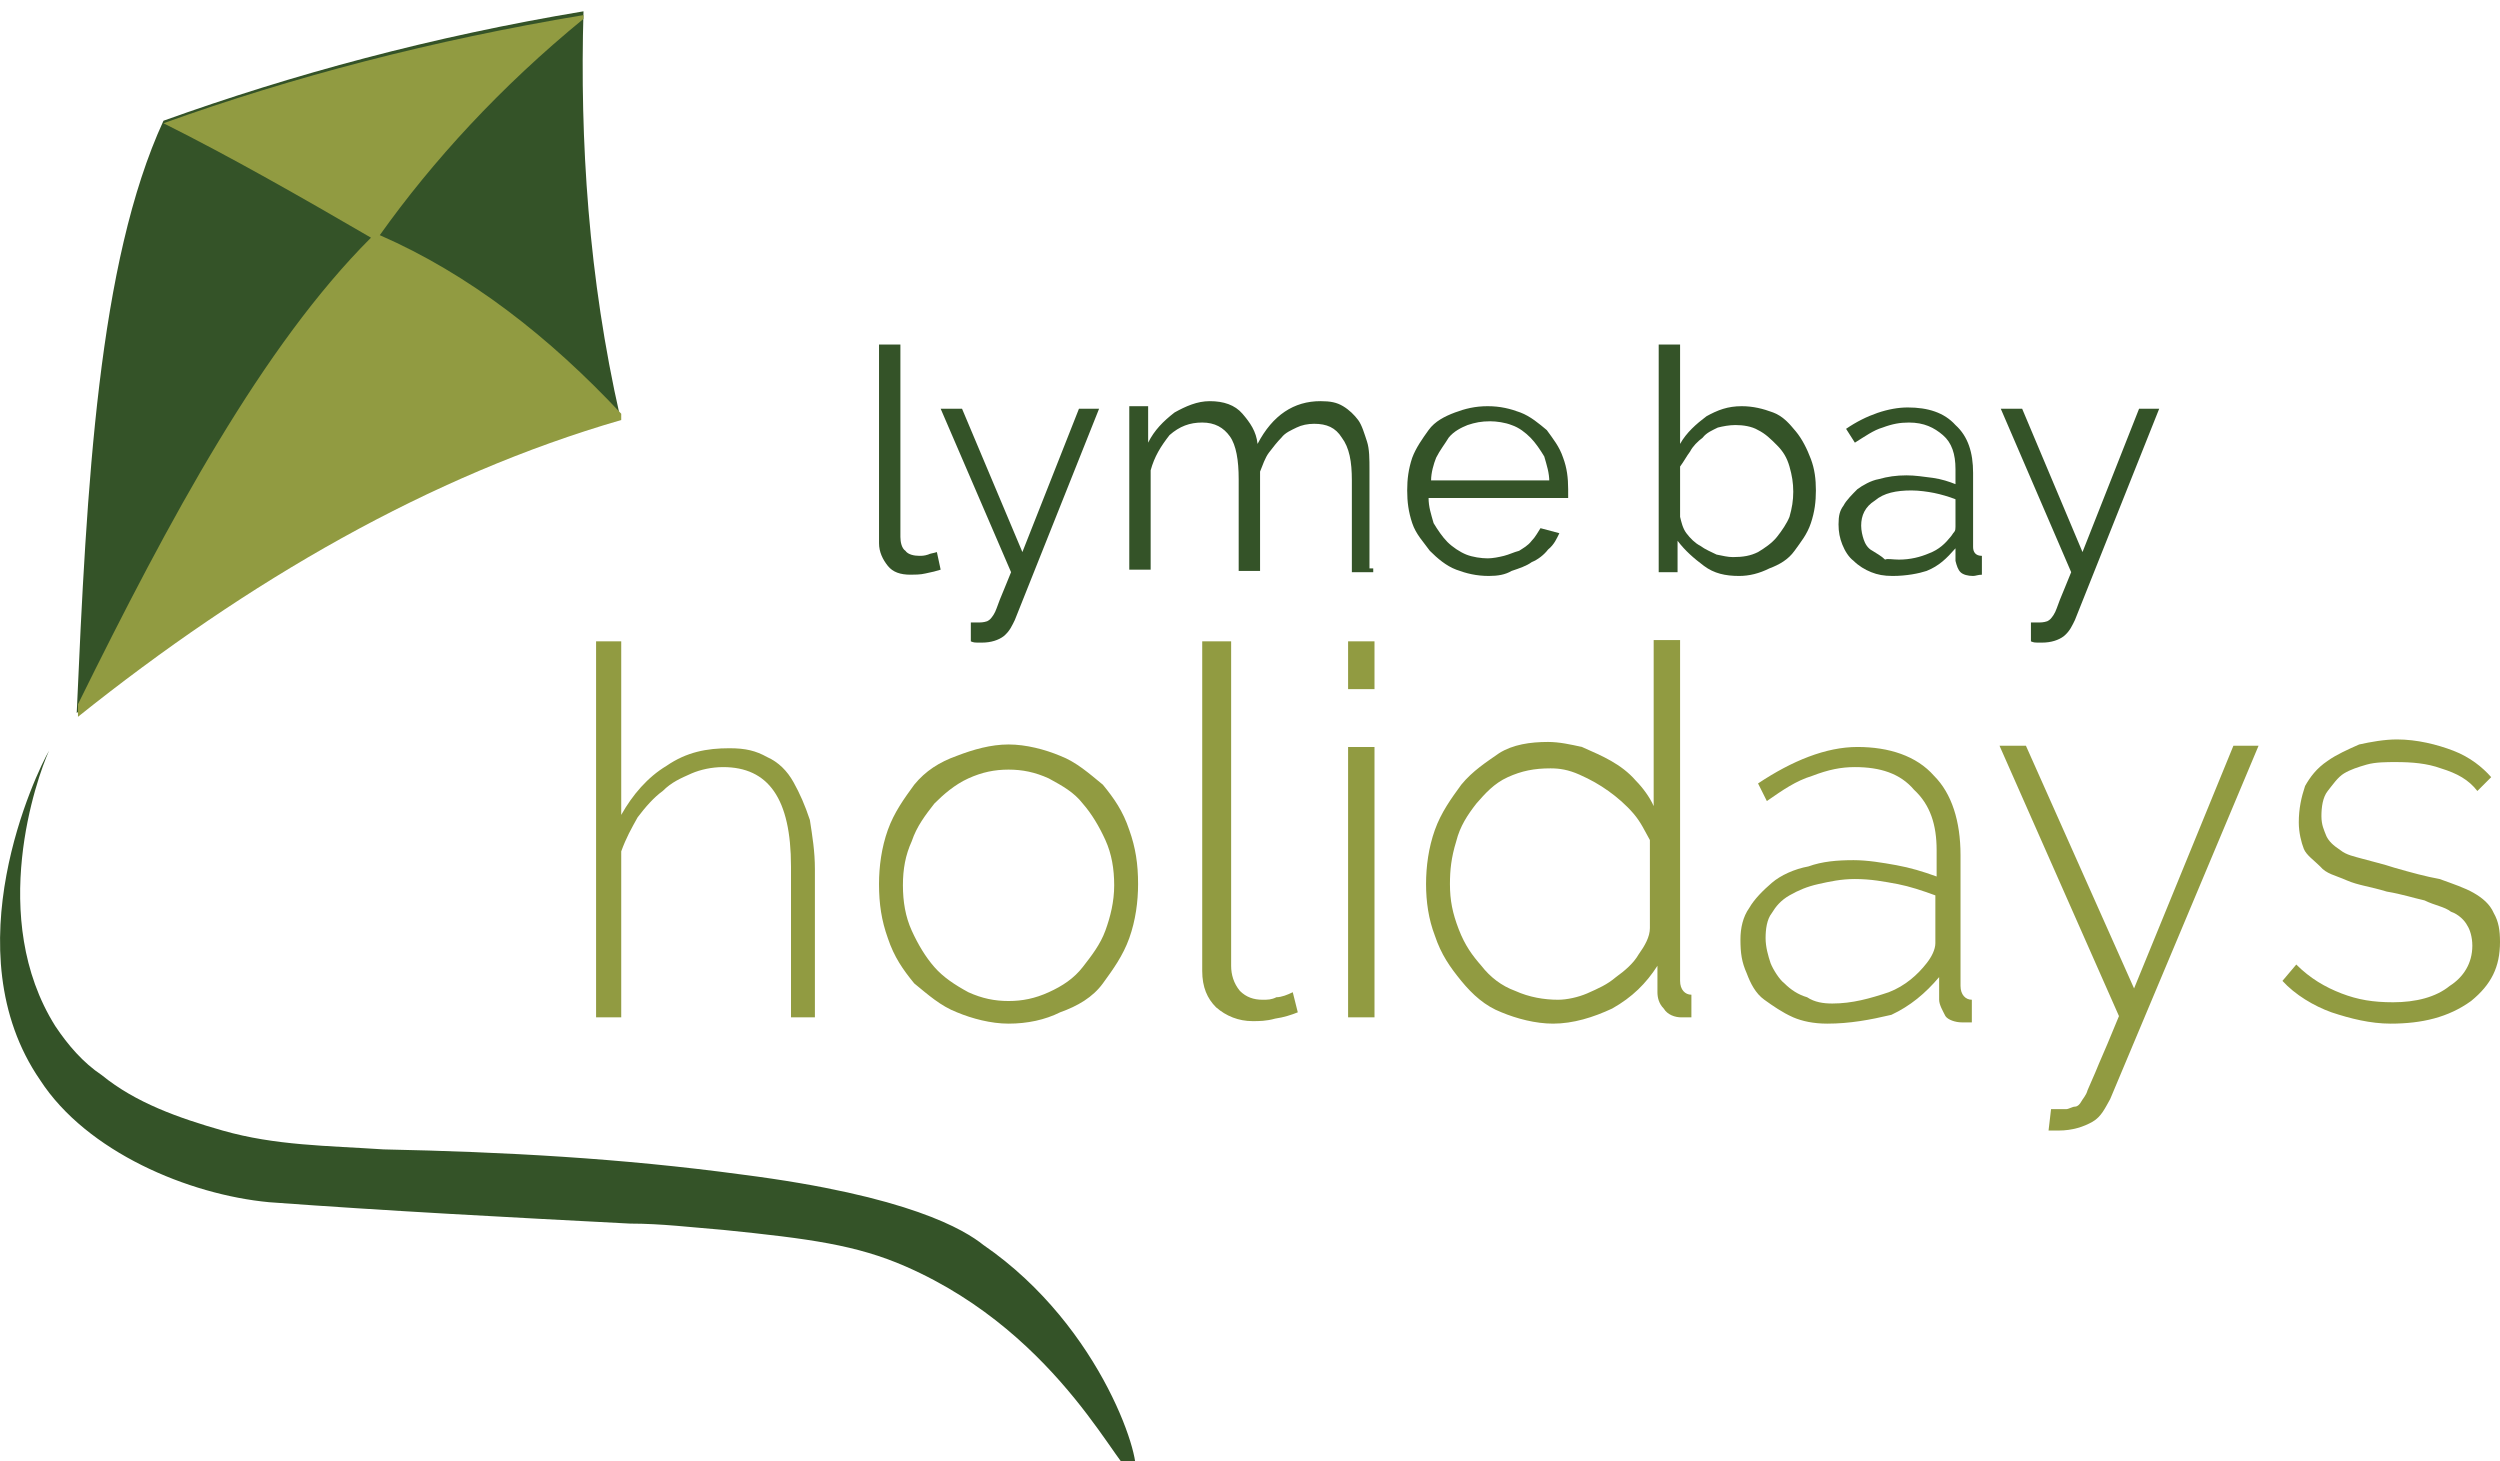 <?xml version="1.0" encoding="utf-8"?>
<!-- Generator: Adobe Illustrator 28.3.0, SVG Export Plug-In . SVG Version: 6.00 Build 0)  -->
<svg xmlns="http://www.w3.org/2000/svg" xmlns:xlink="http://www.w3.org/1999/xlink" version="1.1" id="Layer_1" x="0px" y="0px" viewBox="0 0 198.8 116.2" style="enable-background:new 0 0 198.8 116.2;" xml:space="preserve" width="720" height="420.845">
<style type="text/css">
	.st0{fill:#345328;}
	.st1{fill:#919B41;}
</style>
<g>
	<g>
		<g>
			<g>
				<path class="st0" d="M69.9,27.4h1.7v15.3c0,0.4,0.1,0.9,0.4,1.1c0.2,0.3,0.7,0.4,1.1,0.4c0.2,0,0.4,0,0.7-0.1      c0.2-0.1,0.4-0.1,0.7-0.2l0.3,1.4c-0.3,0.1-0.7,0.2-1.2,0.3c-0.4,0.1-0.9,0.1-1.2,0.1c-0.8,0-1.4-0.2-1.8-0.7s-0.7-1.1-0.7-1.8      V27.4z"/>
				<path class="st0" d="M77,49.5c0.1,0,0.2,0,0.4,0c0.1,0,0.2,0,0.3,0c0.3,0,0.5,0,0.8-0.1c0.2-0.1,0.3-0.2,0.5-0.5      c0.2-0.3,0.3-0.7,0.5-1.2s0.5-1.2,0.9-2.2l-5.6-13h1.7l4.8,11.4l4.5-11.4h1.6l-6.7,16.8c-0.2,0.4-0.4,0.9-0.9,1.3      c-0.4,0.3-1,0.5-1.7,0.5c-0.2,0-0.3,0-0.4,0c-0.1,0-0.3,0-0.5-0.1v-1.5H77z"/>
				<path class="st0" d="M109.2,45.5h-1.7v-7.3c0-1.5-0.2-2.6-0.8-3.4c-0.5-0.8-1.2-1.1-2.2-1.1c-0.5,0-1,0.1-1.4,0.3      c-0.4,0.2-0.9,0.4-1.2,0.8c-0.3,0.3-0.7,0.8-1,1.2c-0.3,0.4-0.5,1-0.7,1.5v7.9h-1.7v-7.3c0-1.5-0.2-2.7-0.7-3.4      s-1.2-1.1-2.2-1.1c-1,0-1.8,0.3-2.6,1c-0.7,0.9-1.2,1.7-1.5,2.8v7.9h-1.7v-13h1.5v2.9c0.5-1,1.2-1.7,2.1-2.4      c0.9-0.5,1.8-0.9,2.8-0.9c1.1,0,2,0.3,2.6,1s1.1,1.4,1.2,2.4c1.2-2.3,2.9-3.4,5-3.4c0.8,0,1.3,0.1,1.8,0.4      c0.5,0.3,0.9,0.7,1.2,1.1c0.3,0.4,0.5,1.1,0.7,1.7s0.2,1.4,0.2,2.3v7.8H109.2z"/>
				<path class="st0" d="M118.4,45.8c-1,0-1.8-0.2-2.6-0.5c-0.8-0.3-1.5-0.9-2.1-1.5c-0.5-0.7-1.1-1.3-1.4-2.2s-0.4-1.7-0.4-2.6      c0-0.9,0.1-1.7,0.4-2.6c0.3-0.8,0.8-1.5,1.3-2.2s1.3-1.1,2.1-1.4c0.8-0.3,1.6-0.5,2.6-0.5c1,0,1.8,0.2,2.6,0.5      c0.8,0.3,1.5,0.9,2.1,1.4c0.5,0.7,1,1.3,1.3,2.2c0.3,0.8,0.4,1.6,0.4,2.5c0,0.1,0,0.2,0,0.4c0,0.1,0,0.2,0,0.3h-11.1      c0,0.7,0.2,1.3,0.4,2c0.3,0.5,0.7,1.1,1.1,1.5c0.4,0.4,1,0.8,1.5,1c0.5,0.2,1.2,0.3,1.7,0.3c0.4,0,0.9-0.1,1.3-0.2      c0.4-0.1,0.8-0.3,1.2-0.4c0.3-0.2,0.7-0.4,1-0.8c0.3-0.3,0.5-0.7,0.7-1l1.5,0.4c-0.2,0.4-0.4,0.9-0.9,1.3      c-0.3,0.4-0.8,0.8-1.3,1c-0.4,0.3-1,0.5-1.6,0.7C119.7,45.7,119.1,45.8,118.4,45.8z M123.2,38.3c0-0.7-0.2-1.3-0.4-2      c-0.3-0.5-0.7-1.1-1.1-1.5s-0.9-0.8-1.5-1c-0.5-0.2-1.2-0.3-1.7-0.3c-0.7,0-1.2,0.1-1.8,0.3c-0.5,0.2-1.1,0.5-1.5,1      c-0.3,0.5-0.7,1-1,1.6c-0.2,0.5-0.4,1.2-0.4,1.8H123.2z"/>
			</g>
		</g>
		<g>
			<g>
				<path class="st0" d="M138.3,45.8c-1.1,0-2-0.2-2.8-0.8s-1.5-1.2-2.1-2v2.5h-1.5V27.4h1.7v7.9c0.5-0.9,1.3-1.6,2.1-2.2      c0.9-0.5,1.7-0.8,2.8-0.8c0.9,0,1.7,0.2,2.5,0.5s1.3,0.9,1.8,1.5s0.9,1.4,1.2,2.2c0.3,0.8,0.4,1.6,0.4,2.5      c0,0.9-0.1,1.7-0.4,2.6s-0.8,1.5-1.3,2.2c-0.5,0.7-1.2,1.1-2,1.4C139.9,45.6,139.1,45.8,138.3,45.8z M137.8,44.3      c0.8,0,1.4-0.1,2-0.4c0.5-0.3,1.1-0.7,1.5-1.2s0.8-1.1,1-1.6c0.2-0.7,0.3-1.3,0.3-2c0-0.7-0.1-1.3-0.3-2c-0.2-0.7-0.5-1.2-1-1.7      s-0.9-0.9-1.5-1.2c-0.5-0.3-1.2-0.4-1.8-0.4c-0.5,0-1,0.1-1.4,0.2c-0.4,0.2-0.9,0.4-1.2,0.8c-0.4,0.3-0.8,0.7-1,1.1      c-0.3,0.4-0.5,0.8-0.8,1.2v4c0.1,0.4,0.2,0.9,0.5,1.3c0.3,0.4,0.7,0.8,1.1,1c0.4,0.3,0.9,0.5,1.3,0.7      C137,44.2,137.4,44.3,137.8,44.3z"/>
				<path class="st0" d="M150.5,45.8c-0.7,0-1.2-0.1-1.7-0.3c-0.5-0.2-1-0.5-1.4-0.9c-0.4-0.3-0.7-0.8-0.9-1.3      c-0.2-0.5-0.3-1-0.3-1.6c0-0.7,0.1-1.1,0.4-1.5c0.2-0.4,0.7-0.9,1.1-1.3c0.4-0.3,1.1-0.7,1.7-0.8c0.7-0.2,1.4-0.3,2.2-0.3      c0.7,0,1.3,0.1,2.1,0.2c0.7,0.1,1.3,0.3,1.8,0.5v-1.2c0-1.2-0.3-2.1-1-2.7s-1.5-1-2.7-1c-0.7,0-1.3,0.1-2.1,0.4      c-0.7,0.2-1.4,0.7-2.2,1.2l-0.7-1.1c1.6-1.1,3.4-1.7,4.9-1.7c1.6,0,2.9,0.4,3.8,1.4c1,0.9,1.4,2.2,1.4,3.8v5.9      c0,0.4,0.2,0.7,0.7,0.7v1.5c-0.3,0-0.5,0.1-0.7,0.1c-0.4,0-0.8-0.1-1-0.3c-0.2-0.2-0.3-0.5-0.4-0.9v-1c-0.7,0.8-1.3,1.4-2.3,1.8      C152.6,45.6,151.6,45.8,150.5,45.8z M151,44.5c0.9,0,1.7-0.2,2.4-0.5c0.8-0.3,1.3-0.8,1.7-1.3c0.1-0.1,0.2-0.3,0.3-0.4      c0.1-0.1,0.1-0.3,0.1-0.4v-2.2c-0.5-0.2-1.2-0.4-1.7-0.5c-0.5-0.1-1.2-0.2-1.8-0.2c-1.2,0-2.2,0.2-2.9,0.8      c-0.8,0.5-1.1,1.2-1.1,2c0,0.4,0.1,0.8,0.2,1.1s0.3,0.7,0.7,0.9c0.3,0.2,0.7,0.4,1,0.7C150.1,44.4,150.5,44.5,151,44.5z"/>
				<path class="st0" d="M161.3,49.5c0.1,0,0.2,0,0.4,0c0.1,0,0.2,0,0.3,0c0.3,0,0.5,0,0.8-0.1c0.2-0.1,0.3-0.2,0.5-0.5      c0.2-0.3,0.3-0.7,0.5-1.2s0.5-1.2,0.9-2.2l-5.6-13h1.7l4.8,11.4l4.5-11.4h1.6L165,49.3c-0.2,0.4-0.4,0.9-0.9,1.3      c-0.4,0.3-1,0.5-1.7,0.5c-0.2,0-0.3,0-0.4,0s-0.3,0-0.5-0.1v-1.5H161.3z"/>
			</g>
		</g>
	</g>
	<g>
		<g>
			<path class="st1" d="M65,80.9h-2.1v-12c0-5.4-1.8-7.9-5.4-7.9c-0.9,0-1.8,0.2-2.5,0.5c-0.9,0.4-1.6,0.7-2.3,1.4     c-0.7,0.5-1.4,1.3-2,2.1c-0.5,0.9-0.9,1.6-1.3,2.7v13.2h-2V51h2v13.8c0.9-1.6,2.1-3,3.6-3.9c1.6-1.1,3.2-1.4,5-1.4     c1.3,0,2.1,0.2,3,0.7c0.9,0.4,1.6,1.1,2.1,2c0.5,0.9,0.9,1.8,1.3,3c0.2,1.3,0.4,2.5,0.4,3.9v11.8H65z"/>
			<path class="st1" d="M80.2,81.4c-1.4,0-2.9-0.4-4.1-0.9c-1.3-0.5-2.3-1.4-3.4-2.3c-0.9-1.1-1.6-2.1-2.1-3.6     c-0.5-1.4-0.7-2.7-0.7-4.3c0-1.4,0.2-2.9,0.7-4.3s1.3-2.5,2.1-3.6c0.9-1.1,2-1.8,3.4-2.3c1.3-0.5,2.7-0.9,4.1-0.9     s2.9,0.4,4.1,0.9c1.3,0.5,2.3,1.4,3.4,2.3c0.9,1.1,1.6,2.1,2.1,3.6c0.5,1.4,0.7,2.7,0.7,4.3c0,1.4-0.2,2.9-0.7,4.3     c-0.5,1.4-1.3,2.5-2.1,3.6s-2,1.8-3.4,2.3C83.1,81.1,81.7,81.4,80.2,81.4z M71.8,70.4c0,1.3,0.2,2.5,0.7,3.6     c0.5,1.1,1.1,2.1,1.8,2.9s1.6,1.4,2.7,2c1.1,0.5,2.1,0.7,3.2,0.7c1.1,0,2.1-0.2,3.2-0.7c1.1-0.5,2-1.1,2.7-2     c0.7-0.9,1.4-1.8,1.8-2.9c0.4-1.1,0.7-2.3,0.7-3.6c0-1.3-0.2-2.5-0.7-3.6c-0.5-1.1-1.1-2.1-1.8-2.9c-0.7-0.9-1.6-1.4-2.7-2     c-1.1-0.5-2.1-0.7-3.2-0.7c-1.1,0-2.1,0.2-3.2,0.7c-1.1,0.5-2,1.3-2.7,2c-0.7,0.9-1.4,1.8-1.8,3C72,68,71.8,69.1,71.8,70.4z"/>
			<path class="st1" d="M95.8,51h2.1v25.8c0,0.7,0.2,1.4,0.7,2c0.5,0.5,1.1,0.7,1.8,0.7c0.4,0,0.7,0,1.1-0.2c0.4,0,0.9-0.2,1.3-0.4     l0.4,1.6c-0.5,0.2-1.1,0.4-1.8,0.5c-0.7,0.2-1.3,0.2-1.8,0.2c-1.1,0-2.1-0.4-2.9-1.1c-0.7-0.7-1.1-1.6-1.1-2.9V51H95.8z"/>
			<path class="st1" d="M107.2,54.8V51h2.1v3.8H107.2z M107.2,80.9V59.4h2.1v21.5H107.2z"/>
			<path class="st1" d="M123.5,81.4c-1.4,0-2.9-0.4-4.1-0.9c-1.3-0.5-2.3-1.4-3.2-2.5c-0.9-1.1-1.6-2.1-2.1-3.6     c-0.5-1.3-0.7-2.7-0.7-4.1c0-1.4,0.2-2.9,0.7-4.3c0.5-1.4,1.3-2.5,2.1-3.6c0.9-1.1,2-1.8,3-2.5c1.1-0.7,2.5-0.9,3.9-0.9     c0.9,0,1.8,0.2,2.7,0.4c0.9,0.4,1.6,0.7,2.3,1.1c0.7,0.4,1.4,0.9,2,1.6c0.5,0.5,1.1,1.3,1.4,2V50.9h2.1V78c0,0.7,0.4,1.1,0.9,1.1     v1.8c-0.2,0-0.4,0-0.4,0s-0.2,0-0.4,0c-0.5,0-1.1-0.2-1.4-0.7c-0.4-0.4-0.5-0.9-0.5-1.3v-2.1c-0.9,1.4-2,2.5-3.6,3.4     C126.7,80.9,125.1,81.4,123.5,81.4z M123.9,79.5c0.7,0,1.6-0.2,2.3-0.5c0.9-0.4,1.6-0.7,2.3-1.3c0.7-0.5,1.4-1.1,1.8-1.8     c0.5-0.7,0.9-1.4,0.9-2.1v-7c-0.4-0.7-0.7-1.4-1.3-2.1s-1.3-1.3-2-1.8c-0.7-0.5-1.4-0.9-2.3-1.3c-0.9-0.4-1.6-0.5-2.3-0.5     c-1.3,0-2.3,0.2-3.4,0.7c-1.1,0.5-1.8,1.3-2.5,2.1c-0.7,0.9-1.3,1.8-1.6,3c-0.4,1.3-0.5,2.3-0.5,3.4c0,1.3,0.2,2.3,0.7,3.6     s1.1,2.1,1.8,2.9c0.7,0.9,1.6,1.6,2.7,2C121.6,79.3,122.8,79.5,123.9,79.5z"/>
			<path class="st1" d="M145.3,81.4c-1.1,0-2-0.2-2.7-0.5c-0.9-0.4-1.6-0.9-2.3-1.4c-0.7-0.5-1.1-1.3-1.4-2.1     c-0.4-0.9-0.5-1.6-0.5-2.7c0-0.9,0.2-1.8,0.7-2.5c0.4-0.7,1.1-1.4,1.8-2s1.8-1.1,2.9-1.3c1.1-0.4,2.3-0.5,3.6-0.5     c1.1,0,2.3,0.2,3.4,0.4s2.1,0.5,3.2,0.9v-2.1c0-2-0.5-3.6-1.8-4.8c-1.1-1.3-2.7-1.8-4.7-1.8c-1.1,0-2.1,0.2-3.4,0.7     c-1.3,0.4-2.3,1.1-3.6,2l-0.7-1.4c2.7-1.8,5.4-2.9,7.9-2.9c2.5,0,4.7,0.7,6.1,2.3c1.4,1.4,2.1,3.6,2.1,6.3v10.4     c0,0.7,0.4,1.1,0.9,1.1v1.8c-0.2,0-0.4,0-0.4,0c-0.2,0-0.4,0-0.4,0c-0.5,0-1.1-0.2-1.3-0.5c-0.2-0.4-0.5-0.9-0.5-1.3v-1.8     c-1.1,1.3-2.3,2.3-3.8,3C148.7,81.1,147.1,81.4,145.3,81.4z M145.7,79.8c1.6,0,3-0.4,4.5-0.9c1.3-0.5,2.3-1.4,3-2.3     c0.4-0.5,0.7-1.1,0.7-1.6v-3.8c-1.1-0.4-2-0.7-3-0.9c-1.1-0.2-2.1-0.4-3.4-0.4c-1.1,0-2,0.2-2.9,0.4s-1.6,0.5-2.3,0.9     c-0.7,0.4-1.1,0.9-1.4,1.4c-0.4,0.5-0.5,1.3-0.5,2c0,0.7,0.2,1.4,0.4,2c0.2,0.5,0.7,1.3,1.1,1.6c0.5,0.5,1.1,0.9,1.8,1.1     C144.3,79.7,145,79.8,145.7,79.8z"/>
			<path class="st1" d="M163.1,88.2c0.2,0,0.4,0,0.5,0c0.4,0,0.5,0,0.7,0c0.2,0,0.5-0.2,0.7-0.2c0.2,0,0.4-0.2,0.5-0.4     s0.4-0.5,0.5-0.9c0.2-0.5,0.5-1.1,0.9-2.1c0.4-0.9,0.9-2.1,1.6-3.8l-9.5-21.5h2.1l8.6,19.3l7.9-19.3h2l-11.8,28.1     c-0.4,0.7-0.7,1.4-1.4,1.8c-0.7,0.4-1.6,0.7-2.7,0.7c-0.2,0-0.2,0-0.4,0s-0.2,0-0.4,0L163.1,88.2L163.1,88.2z"/>
			<path class="st1" d="M190.1,81.4c-1.6,0-3.2-0.4-4.7-0.9c-1.4-0.5-2.9-1.4-3.9-2.5l1.1-1.3c1.1,1.1,2.3,1.8,3.6,2.3     c1.3,0.5,2.5,0.7,4.1,0.7c1.8,0,3.4-0.4,4.5-1.3c1.1-0.7,1.8-1.8,1.8-3.2c0-0.7-0.2-1.3-0.4-1.6c-0.2-0.4-0.7-0.9-1.3-1.1     c-0.5-0.4-1.3-0.5-2.1-0.9c-0.9-0.2-1.8-0.5-3-0.7c-1.3-0.4-2.3-0.5-3.2-0.9s-1.6-0.5-2.1-1.1c-0.5-0.5-1.1-0.9-1.3-1.4     c-0.2-0.5-0.4-1.3-0.4-2.1c0-1.1,0.2-2,0.5-2.9c0.4-0.7,0.9-1.4,1.8-2c0.7-0.5,1.6-0.9,2.5-1.3c0.9-0.2,2-0.4,3-0.4     c1.6,0,3.2,0.4,4.5,0.9c1.3,0.5,2.3,1.3,3,2.1l-1.1,1.1c-0.7-0.9-1.6-1.4-2.9-1.8c-1.1-0.4-2.3-0.5-3.6-0.5c-0.7,0-1.6,0-2.3,0.2     c-0.7,0.2-1.3,0.4-1.8,0.7s-0.9,0.9-1.3,1.4c-0.4,0.5-0.5,1.3-0.5,2c0,0.7,0.2,1.1,0.4,1.6c0.2,0.4,0.5,0.7,1.1,1.1     c0.5,0.4,1.1,0.5,1.8,0.7s1.6,0.4,2.5,0.7c1.4,0.4,2.5,0.7,3.6,0.9c1.1,0.4,2,0.7,2.7,1.1s1.3,0.9,1.6,1.6     c0.4,0.7,0.5,1.4,0.5,2.3c0,2-0.7,3.4-2.3,4.7C194.7,80.9,192.6,81.4,190.1,81.4z"/>
		</g>
	</g>
	<g>
		<path class="st0" d="M13,9.6c-5.2,11.3-6.1,29-6.9,47.1c13.5-10.8,28-19.2,43.2-23.6c-2.5-11-3.2-21.9-2.9-32.2    C34.4,2.9,23.3,5.9,13,9.6z"/>
		<path class="st1" d="M30.2,18.7c4.2-5.9,9.6-11.8,16.2-17.2V1.2c-12,2-23.1,4.9-33.4,8.6l0,0c5.4,2.7,11,5.9,16.5,9.1    c-8.6,8.6-16,22.3-23.3,37.1c0,0.2,0,0.7,0,1c13.5-10.8,28-19.2,43.2-23.6c0-0.2,0-0.2,0-0.5C43.7,26.8,37.3,21.8,30.2,18.7z"/>
		<path class="st0" d="M3.9,59.7c-1,2.2-4.9,13.3,0.5,21.9c1,1.5,2.2,2.9,3.7,3.9c2.7,2.2,6.1,3.4,9.6,4.4c4.2,1.2,8.3,1.2,12.8,1.5    c9.6,0.2,18.9,0.7,28.5,2c13.3,1.7,17.7,4.4,19.2,5.6c9.6,6.6,12.8,17.7,12,18.2c-1,0.5-5.6-11-18.2-16.5    c-3.9-1.7-7.6-2.2-14.5-2.9c-2.5-0.2-4.9-0.5-7.4-0.5c-9.6-0.5-19.2-1-28.7-1.7C15,95,6.9,91.6,3.2,85.9    C-3.9,75.6,2.9,61.4,3.9,59.7z"/>
	</g>
</g>
</svg>
